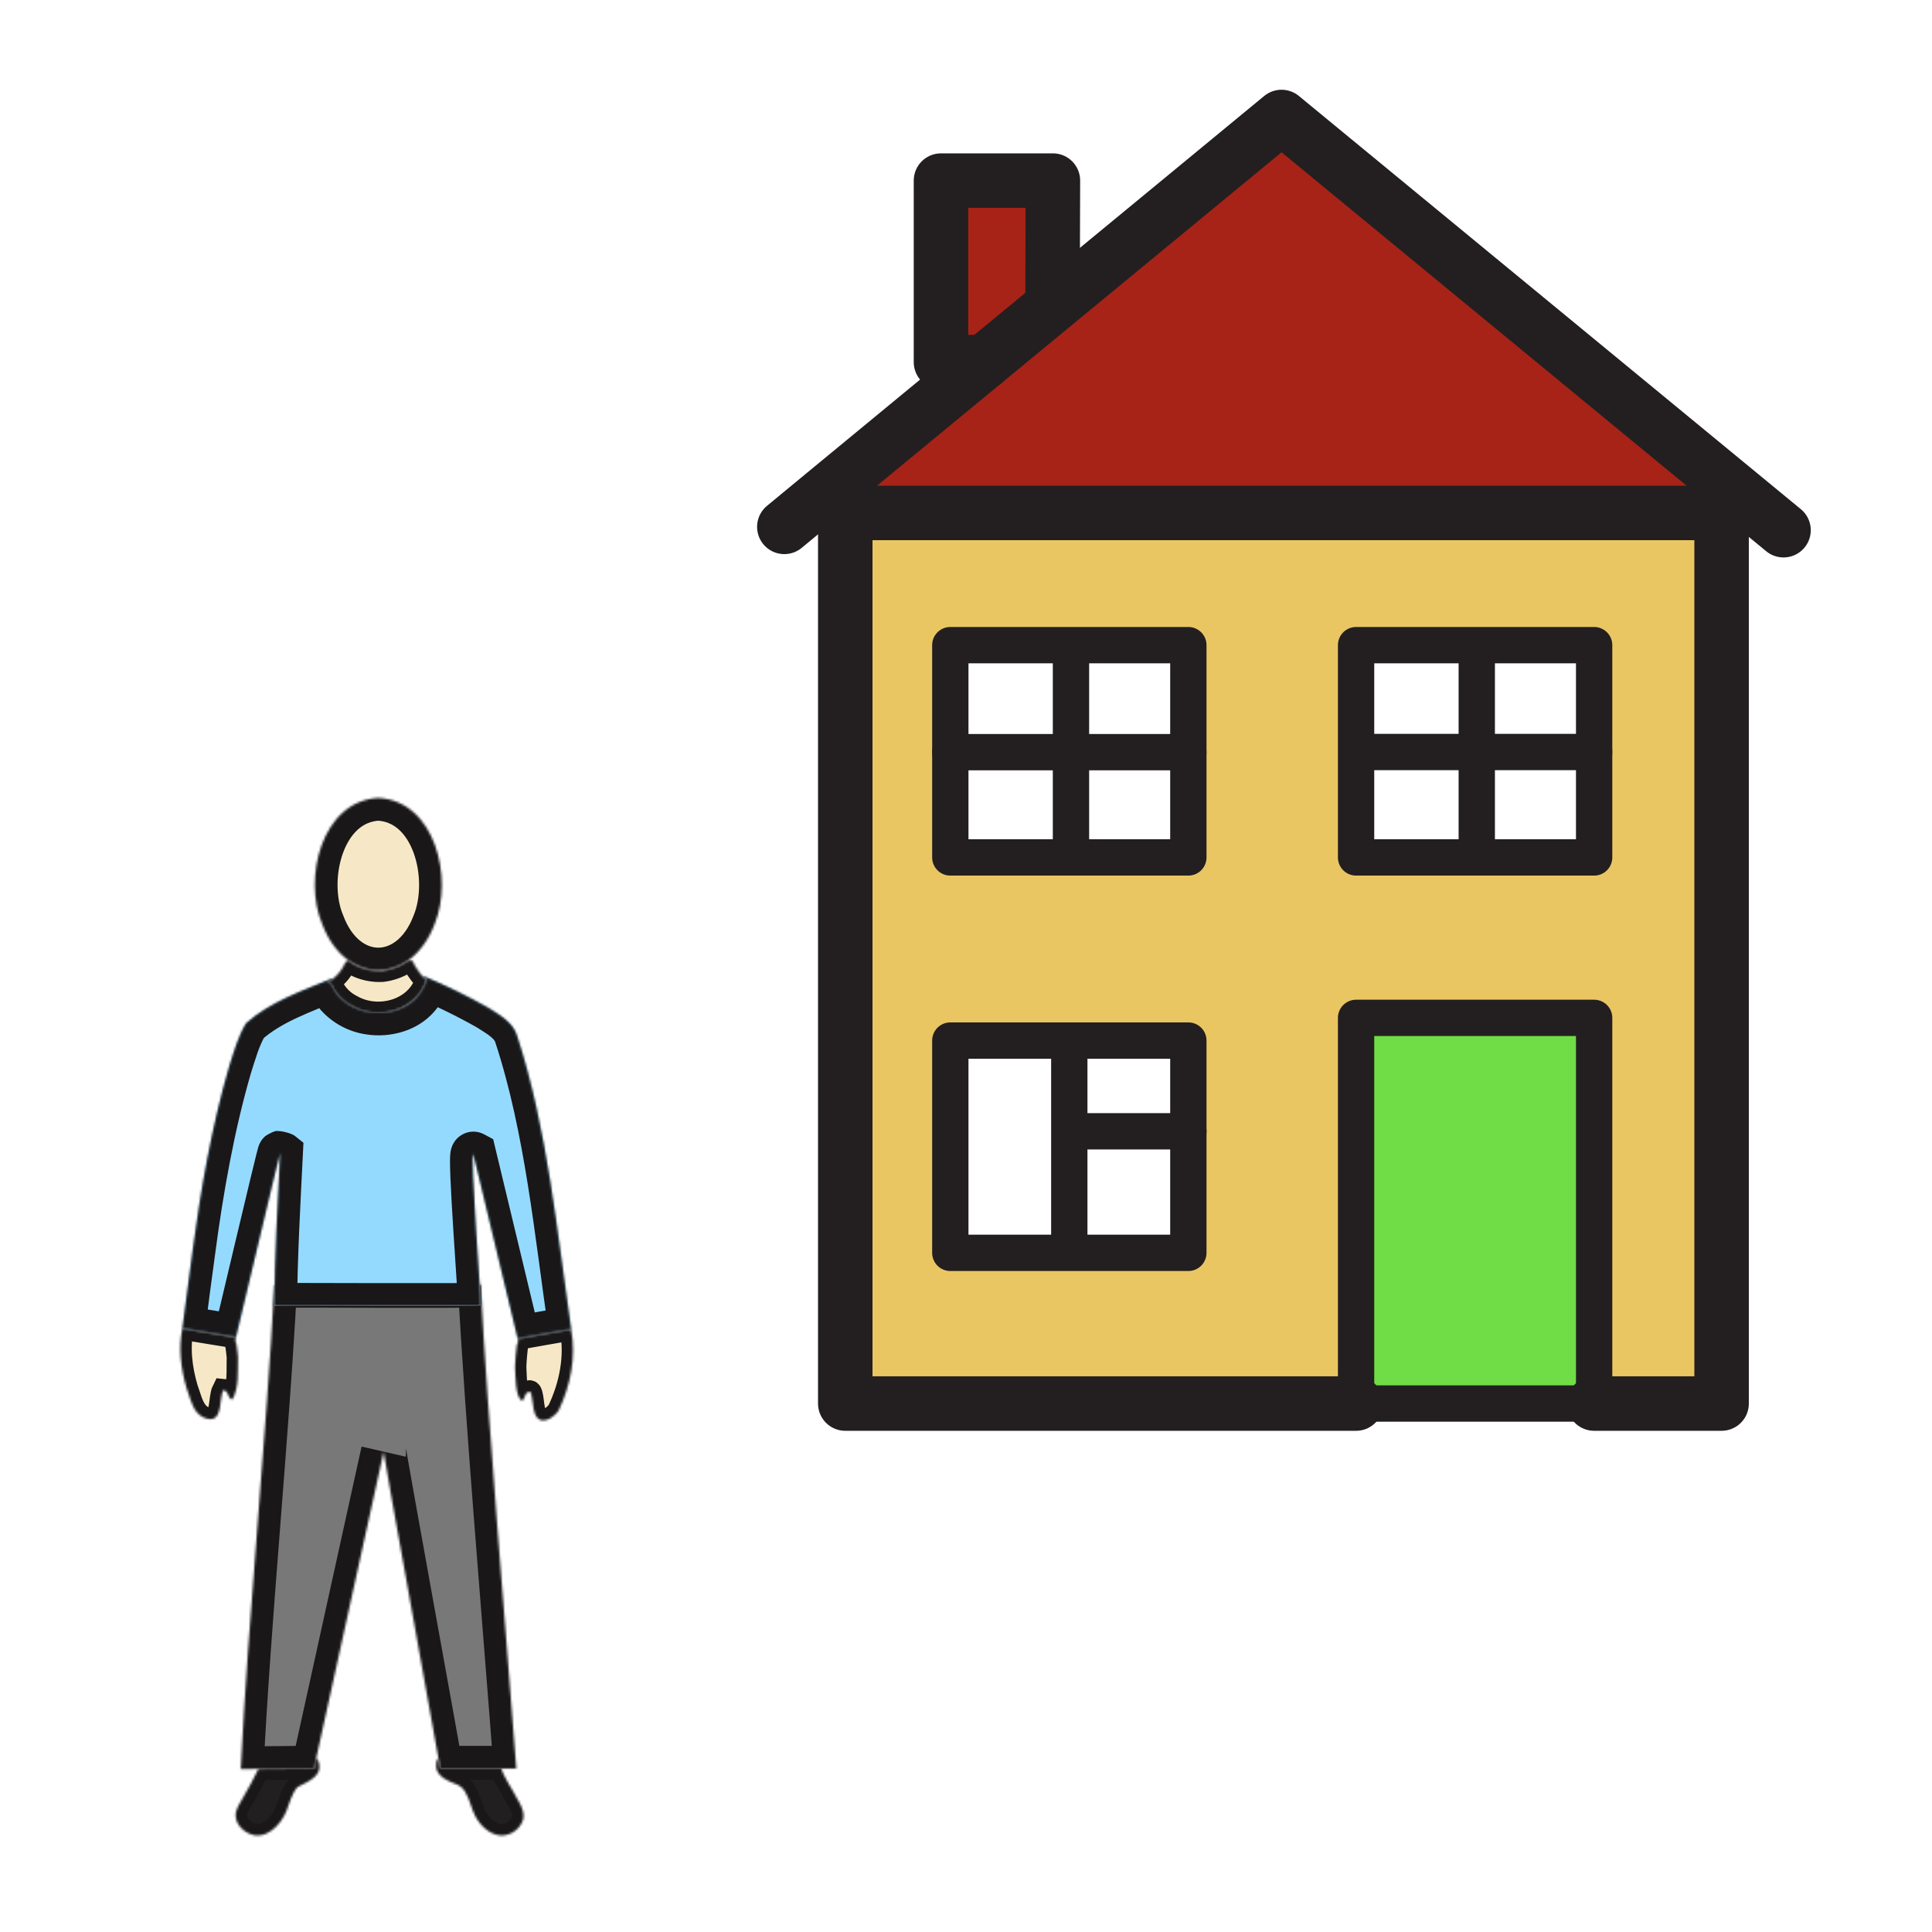 <svg width="851" height="851" viewBox="0 0 851 851" fill="none" xmlns="http://www.w3.org/2000/svg">
<g id="verb/live1">
<path id="Vector" d="M597.32 448.35H702.18V618.23H597.32V448.35Z" fill="#70DD46"/>
<path id="Vector_2" d="M463.62 133.7L464.1 134.27L433.48 159.5H414.48V79.55H463.78L463.62 133.7Z" fill="#A72317"/>
<path id="Vector_3" d="M758.34 225.93V618.23H702.18V448.35H597.32V618.23H372.32V225.93H758.34ZM702.18 377.68V284.17H597.32V377.68H702.18ZM523.44 551.85V458.34H418.59V551.85H523.44ZM523.44 377.68V284.17H418.59V377.68H523.44Z" fill="#EAC663"/>
<path id="Vector_4" d="M564.489 51.53L766.319 217.67L765.739 218.36L758.339 225.93H372.339L361.439 218.85L433.439 159.5L464.059 134.27L564.489 51.53Z" fill="#A72317"/>
<path id="Vector_5" d="M597.32 618.23H372.32V225.93H758.32V618.23H702.18" stroke="#231F20" stroke-width="24" stroke-linecap="round" stroke-linejoin="round"/>
<path id="Vector_6" d="M523.44 331.28V377.68H418.59V284.17H523.44V331.28Z" stroke="#231F20" stroke-width="16" stroke-linecap="round" stroke-linejoin="round"/>
<path id="Vector_7" d="M523.44 498.31V551.85H418.59V458.34H523.44V498.31Z" stroke="#231F20" stroke-width="16" stroke-linecap="round" stroke-linejoin="round"/>
<path id="Vector_8" d="M702.18 448.35H597.32V618.23H702.18V448.35Z" stroke="#231F20" stroke-width="16" stroke-linecap="round" stroke-linejoin="round"/>
<path id="Vector_9" d="M702.18 331.28V377.68H597.32V284.17H702.18V331.28Z" stroke="#231F20" stroke-width="16" stroke-linecap="round" stroke-linejoin="round"/>
<path id="Vector_10" d="M785.6 233.54L766.32 217.67L564.49 51.53L464.1 134.27L433.48 159.5L361.48 218.85L345.48 232.07" stroke="#231F20" stroke-width="24" stroke-linecap="round" stroke-linejoin="round"/>
<path id="Vector_11" d="M433.48 159.5H414.48V79.55H463.78L463.62 133.7" stroke="#231F20" stroke-width="24" stroke-linecap="round" stroke-linejoin="round"/>
<path id="Vector_12" d="M601.939 331.25H702.179M470.999 459.77V546.85V459.77ZM470.999 498.31H523.459H470.999ZM418.609 331.31H523.439H418.609ZM471.739 287V377.65V287ZM650.479 287V377.65V287Z" stroke="#231F20" stroke-width="16" stroke-linecap="round" stroke-linejoin="round"/>
<g id="Vector_13">
<mask id="path-13-inside-1" fill="white">
<path d="M193.941 779L193.141 774.62C193.141 773.62 168.79 640.378 169 639.498L139.251 774.62L138.521 779C132.871 778.95 111.321 779.3 106.061 779.19C109.251 713.76 117.441 631.501 120.861 566.001C122.791 565.831 209.961 566.331 211.721 565.821C214.651 623.551 223.071 720.79 227.431 779.01L193.941 779Z"/>
</mask>
<path d="M193.941 779L193.141 774.62C193.141 773.62 168.79 640.378 169 639.498L139.251 774.62L138.521 779C132.871 778.95 111.321 779.3 106.061 779.19C109.251 713.76 117.441 631.501 120.861 566.001C122.791 565.831 209.961 566.331 211.721 565.821C214.651 623.551 223.071 720.79 227.431 779.01L193.941 779Z" fill="#787878" stroke="#1A1718" stroke-width="20" mask="url(#path-13-inside-1)"/>
</g>
<g id="Vector_14">
<mask id="path-14-inside-2" fill="white">
<path d="M220.419 808.49C215.509 808 211.469 804.08 209.279 799.84C207.599 796.63 206.929 792.57 205.019 789.49C204.141 787.754 202.608 786.437 200.759 785.83C197.439 784.5 193.309 782.92 192.229 779.13C192.089 777.88 191.959 775.13 193.139 774.57L193.939 778.95H220.849C221.969 782.95 225.559 787.8 227.429 791.62C229.369 794.9 232.069 799.46 229.679 803.19C228.78 804.846 227.437 806.219 225.802 807.155C224.166 808.091 222.303 808.553 220.419 808.49ZM139.739 774.57C143.229 781.99 136.359 784.36 131.029 787.17C128.509 790.04 127.529 794.23 126.159 797.71C123.729 803.86 116.989 810.86 109.899 807.71C106.649 806.29 103.849 803.31 103.809 799.61C103.689 797.04 105.979 793.72 107.159 791.61C109.279 787.97 112.069 782.93 113.859 779.12L138.519 778.94C138.649 778.86 138.929 773.84 139.739 774.57Z"/>
</mask>
<path d="M220.419 808.49C215.509 808 211.469 804.08 209.279 799.84C207.599 796.63 206.929 792.57 205.019 789.49C204.141 787.754 202.608 786.437 200.759 785.83C197.439 784.5 193.309 782.92 192.229 779.13C192.089 777.88 191.959 775.13 193.139 774.57L193.939 778.95H220.849C221.969 782.95 225.559 787.8 227.429 791.62C229.369 794.9 232.069 799.46 229.679 803.19C228.78 804.846 227.437 806.219 225.802 807.155C224.166 808.091 222.303 808.553 220.419 808.49ZM139.739 774.57C143.229 781.99 136.359 784.36 131.029 787.17C128.509 790.04 127.529 794.23 126.159 797.71C123.729 803.86 116.989 810.86 109.899 807.71C106.649 806.29 103.849 803.31 103.809 799.61C103.689 797.04 105.979 793.72 107.159 791.61C109.279 787.97 112.069 782.93 113.859 779.12L138.519 778.94C138.649 778.86 138.929 773.84 139.739 774.57Z" fill="#221F20" stroke="#1A1718" stroke-width="10" mask="url(#path-14-inside-2)"/>
</g>
<g id="Vector_15">
<mask id="path-15-inside-3" fill="white">
<path d="M186.629 430C196.445 434.08 206.003 438.755 215.249 444C220.109 447.11 225.969 450.29 227.729 456.18C241.099 496.93 245.439 543.18 251.599 585.58C251.029 585.39 228.599 589.53 228.039 589.58L208.549 508.47C206.859 507.56 212.159 574.87 211.719 574.97L211.289 563.88C211.499 566.63 211.699 572.2 211.719 574.97C209.959 575.48 122.789 574.97 120.859 575.15C120.989 553.99 122.369 529.15 123.419 507.98C123.119 507.74 104.059 588.98 103.929 588.98C103.339 588.74 80.879 585.38 80.369 584.98C81.369 576.81 83.789 558.75 84.929 550.46C88.449 523.8 93.419 495.68 100.929 469.89C102.929 463.56 104.929 456.42 108.419 450.71C119.039 441.23 133.499 436.29 146.479 430.92C146.719 431.75 144.479 432.5 143.859 432.92C145.289 433.11 146.049 432.98 146.479 434.56C147.15 435.923 147.964 437.21 148.909 438.4C152.503 442.335 157.339 444.916 162.609 445.71C170.659 447.07 179.979 444.47 184.839 437.61C186.219 435.722 187.289 433.625 188.009 431.4C187.428 431.037 186.877 430.629 186.359 430.18L186.629 430Z"/>
</mask>
<path d="M186.629 430C196.445 434.08 206.003 438.755 215.249 444C220.109 447.11 225.969 450.29 227.729 456.18C241.099 496.93 245.439 543.18 251.599 585.58C251.029 585.39 228.599 589.53 228.039 589.58L208.549 508.47C206.859 507.56 212.159 574.87 211.719 574.97L211.289 563.88C211.499 566.63 211.699 572.2 211.719 574.97C209.959 575.48 122.789 574.97 120.859 575.15C120.989 553.99 122.369 529.15 123.419 507.98C123.119 507.74 104.059 588.98 103.929 588.98C103.339 588.74 80.879 585.38 80.369 584.98C81.369 576.81 83.789 558.75 84.929 550.46C88.449 523.8 93.419 495.68 100.929 469.89C102.929 463.56 104.929 456.42 108.419 450.71C119.039 441.23 133.499 436.29 146.479 430.92C146.719 431.75 144.479 432.5 143.859 432.92C145.289 433.11 146.049 432.98 146.479 434.56C147.15 435.923 147.964 437.21 148.909 438.4C152.503 442.335 157.339 444.916 162.609 445.71C170.659 447.07 179.979 444.47 184.839 437.61C186.219 435.722 187.289 433.625 188.009 431.4C187.428 431.037 186.877 430.629 186.359 430.18L186.629 430Z" fill="#94DAFF"/>
<path d="M186.629 430L190.467 420.766L185.531 418.714L181.082 421.679L186.629 430ZM215.249 444L220.639 435.577L220.415 435.433L220.183 435.302L215.249 444ZM227.729 456.18L218.148 459.043L218.186 459.171L218.227 459.297L227.729 456.18ZM251.599 585.58L248.437 595.067L263.828 600.197L261.495 584.142L251.599 585.58ZM228.039 589.58L218.316 591.916L220.332 600.308L228.928 599.54L228.039 589.58ZM208.549 508.47L218.272 506.134L217.228 501.785L213.29 499.665L208.549 508.47ZM211.289 563.88L221.26 563.119L201.297 564.267L211.289 563.88ZM120.859 575.15L110.859 575.089L110.791 586.132L121.788 585.107L120.859 575.15ZM123.419 507.98L133.407 508.475L133.66 503.367L129.666 500.171L123.419 507.98ZM103.929 588.98L100.161 598.243L101.973 598.98H103.929V588.98ZM80.369 584.98L70.443 583.765L69.758 589.366L74.198 592.849L80.369 584.98ZM84.929 550.46L94.836 551.822L94.84 551.796L94.843 551.769L84.929 550.46ZM100.929 469.89L91.394 466.877L91.36 466.985L91.328 467.094L100.929 469.89ZM108.419 450.71L101.76 443.25L100.657 444.234L99.887 445.495L108.419 450.71ZM146.479 430.92L156.086 428.142L152.982 417.408L142.656 421.68L146.479 430.92ZM143.859 432.92L138.251 424.641L116.503 439.373L142.542 442.833L143.859 432.92ZM146.479 434.56L136.83 437.186L137.082 438.113L137.506 438.975L146.479 434.56ZM148.909 438.4L141.078 444.619L141.292 444.889L141.525 445.143L148.909 438.4ZM162.609 445.71L164.275 435.85L164.187 435.835L164.099 435.822L162.609 445.71ZM184.839 437.61L176.765 431.71L176.722 431.769L176.679 431.829L184.839 437.61ZM188.009 431.4L197.524 434.478L199.923 427.06L193.315 422.924L188.009 431.4ZM186.359 430.18L180.812 421.859L169.89 429.14L179.81 437.737L186.359 430.18ZM182.791 439.234C192.231 443.158 201.423 447.654 210.315 452.698L220.183 435.302C210.583 429.856 200.659 425.002 190.467 420.766L182.791 439.234ZM209.859 452.423C212.757 454.277 214.582 455.333 216.231 456.714C217.687 457.933 218.034 458.661 218.148 459.043L237.311 453.317C235.665 447.809 232.201 444.002 229.072 441.381C226.136 438.922 222.601 436.833 220.639 435.577L209.859 452.423ZM218.227 459.297C231.243 498.967 235.432 543.853 241.703 587.018L261.495 584.142C255.446 542.507 250.955 494.893 237.231 453.063L218.227 459.297ZM254.761 576.093C253.36 575.626 252.172 575.592 252.013 575.585C251.607 575.566 251.277 575.575 251.101 575.582C250.735 575.596 250.418 575.626 250.235 575.644C249.84 575.685 249.415 575.741 249.038 575.795C248.255 575.906 247.241 576.067 246.126 576.252C243.874 576.624 240.953 577.133 238.073 577.643C235.185 578.154 232.297 578.673 230.114 579.064C229.017 579.26 228.107 579.423 227.455 579.537C226.395 579.724 226.66 579.663 227.15 579.62L228.928 599.54C229.558 599.484 230.646 599.283 230.923 599.235C231.607 599.114 232.545 598.946 233.639 598.751C235.837 598.357 238.697 597.843 241.558 597.337C244.427 596.829 247.254 596.336 249.387 595.984C250.463 595.806 251.299 595.675 251.854 595.596C252.146 595.554 252.262 595.541 252.258 595.542C252.249 595.543 252.214 595.546 252.159 595.551C252.11 595.554 252.006 595.562 251.865 595.567C251.749 595.572 251.468 595.581 251.1 595.564C250.98 595.558 249.82 595.528 248.437 595.067L254.761 576.093ZM237.762 587.244L218.272 506.134L198.826 510.806L218.316 591.916L237.762 587.244ZM213.29 499.665C211.892 498.912 209.918 498.286 207.581 498.504C205.246 498.722 203.427 499.701 202.199 500.692C200.101 502.383 199.299 504.427 199.103 504.924C198.57 506.28 198.426 507.517 198.385 507.853C198.259 508.882 198.228 510.026 198.219 510.961C198.198 512.983 198.274 515.749 198.402 518.87C198.659 525.176 199.156 533.605 199.685 541.973C200.215 550.333 200.788 558.799 201.193 565.055C201.397 568.211 201.558 570.796 201.654 572.584C201.703 573.492 201.731 574.116 201.742 574.482C201.748 574.693 201.743 574.677 201.746 574.543C201.747 574.524 201.752 574.177 201.809 573.709C201.829 573.54 201.911 572.859 202.17 572.017C202.289 571.629 202.601 570.679 203.281 569.608C203.83 568.741 205.699 566.083 209.503 565.219L213.935 584.721C217.743 583.856 219.615 581.195 220.167 580.324C220.85 579.248 221.165 578.291 221.287 577.894C221.551 577.033 221.638 576.327 221.662 576.125C221.728 575.588 221.738 575.141 221.741 574.993C221.75 574.598 221.742 574.199 221.733 573.911C221.715 573.281 221.676 572.449 221.625 571.509C221.523 569.6 221.355 566.918 221.151 563.763C220.739 557.399 220.175 549.076 219.645 540.71C219.116 532.351 218.632 524.117 218.385 518.055C218.26 514.992 218.203 512.649 218.218 511.163C218.226 510.345 218.255 510.136 218.237 510.278C218.229 510.344 218.206 510.527 218.153 510.784C218.11 510.994 217.991 511.544 217.718 512.237C217.563 512.633 216.803 514.608 214.751 516.262C213.546 517.234 211.75 518.202 209.44 518.418C207.128 518.634 205.18 518.013 203.808 517.275L213.29 499.665ZM221.712 574.583L221.282 563.493L201.297 564.267L201.727 575.357L221.712 574.583ZM201.318 564.641C201.507 567.113 201.701 572.447 201.719 575.042L221.719 574.898C221.698 571.953 221.491 566.147 221.26 563.119L201.318 564.641ZM208.936 565.365C209.498 565.202 209.942 565.13 210.08 565.108C210.274 565.077 210.422 565.06 210.49 565.052C210.628 565.037 210.701 565.033 210.664 565.036C210.602 565.04 210.428 565.049 210.099 565.06C209.461 565.081 208.509 565.1 207.251 565.118C204.75 565.152 201.236 565.175 197.02 565.188C188.597 565.215 177.498 565.204 166.371 565.184C155.279 565.163 144.091 565.132 135.64 565.118C131.403 565.11 127.818 565.107 125.229 565.112C123.936 565.114 122.873 565.118 122.094 565.124C121.636 565.128 120.593 565.131 119.931 565.193L121.788 585.107C121.366 585.146 121.23 585.132 122.263 585.124C122.973 585.118 123.982 585.114 125.262 585.112C127.815 585.107 131.371 585.11 135.606 585.118C144.097 585.132 155.173 585.163 166.334 585.184C177.462 585.204 188.606 585.215 197.083 585.188C201.316 585.175 204.916 585.152 207.527 585.116C208.824 585.098 209.928 585.076 210.76 585.049C211.168 585.035 211.583 585.018 211.954 584.994C212.134 584.982 212.385 584.964 212.659 584.934C212.716 584.928 213.549 584.851 214.502 584.575L208.936 565.365ZM130.859 575.211C130.987 554.327 132.351 529.768 133.407 508.475L113.431 507.485C112.388 528.532 110.991 553.653 110.859 575.089L130.859 575.211ZM129.666 500.171C127.815 498.998 123.571 497.981 121.38 498.189C119.855 498.635 117.578 499.861 116.793 500.487C115.525 501.608 114.866 502.786 114.749 502.989C114.337 503.701 114.105 504.317 114.065 504.419C113.915 504.808 113.81 505.149 113.775 505.266C113.677 505.586 113.578 505.945 113.494 506.259C113.315 506.926 113.078 507.853 112.8 508.964C112.239 511.204 111.462 514.391 110.545 518.188C108.709 525.79 106.291 535.938 103.881 546.078C101.467 556.238 99.07 566.354 97.258 573.977C96.353 577.783 95.6 580.944 95.069 583.151C94.803 584.258 94.597 585.107 94.457 585.672C94.386 585.961 94.341 586.142 94.316 586.235C94.301 586.295 94.309 586.259 94.332 586.18C94.337 586.164 94.384 585.996 94.457 585.778C94.48 585.709 94.592 585.374 94.774 584.959C94.889 584.707 95.254 584.006 95.521 583.568C96.226 582.604 100.221 579.693 103.929 578.98V598.98C107.638 598.267 111.634 595.355 112.34 594.39C112.607 593.951 112.973 593.248 113.089 592.993C113.273 592.574 113.388 592.231 113.414 592.152C113.494 591.914 113.55 591.718 113.566 591.662C113.611 591.505 113.651 591.353 113.675 591.259C113.731 591.045 113.799 590.769 113.875 590.463C114.029 589.839 114.246 588.942 114.514 587.828C115.052 585.593 115.811 582.41 116.716 578.603C118.523 571.001 120.935 560.822 123.34 550.702C125.749 540.562 128.16 530.445 129.986 522.882C130.9 519.096 131.662 515.976 132.202 513.819C132.474 512.731 132.677 511.938 132.811 511.442C132.883 511.173 132.908 511.09 132.9 511.116C132.895 511.131 132.881 511.178 132.858 511.246C132.84 511.302 132.791 511.447 132.718 511.637C132.692 511.704 132.471 512.293 132.069 512.99C131.956 513.184 131.301 514.357 130.036 515.475C129.253 516.099 126.978 517.324 125.455 517.77C123.265 517.978 119.022 516.961 117.172 515.789L129.666 500.171ZM107.697 579.717C107.071 579.462 106.546 579.326 106.457 579.303C106.262 579.251 106.098 579.213 105.998 579.191C105.795 579.145 105.601 579.107 105.461 579.08C105.168 579.023 104.821 578.962 104.465 578.901C103.74 578.776 102.769 578.616 101.666 578.438C99.462 578.082 96.544 577.621 93.698 577.165C90.821 576.705 87.998 576.248 85.873 575.884C84.8 575.7 83.975 575.551 83.434 575.445C83.147 575.389 83.046 575.365 83.064 575.369C83.077 575.372 83.117 575.382 83.176 575.398C83.231 575.412 83.34 575.442 83.483 575.488C83.605 575.526 83.883 575.616 84.236 575.762C84.391 575.826 85.428 576.239 86.54 577.111L74.198 592.849C75.326 593.734 76.39 594.16 76.582 594.239C76.971 594.401 77.298 594.508 77.477 594.564C77.846 594.681 78.172 594.762 78.358 594.807C78.762 594.905 79.196 594.995 79.574 595.069C80.361 595.224 81.379 595.405 82.492 595.596C84.74 595.982 87.665 596.455 90.54 596.914C93.447 597.379 96.286 597.828 98.475 598.182C99.569 598.359 100.454 598.504 101.072 598.611C101.387 598.665 101.584 598.701 101.684 598.72C101.742 598.731 101.708 598.725 101.624 598.706C101.584 598.698 101.469 598.672 101.314 598.63C101.264 598.617 100.769 598.49 100.161 598.243L107.697 579.717ZM90.295 586.195C91.285 578.104 93.697 560.106 94.836 551.822L75.022 549.098C73.882 557.394 71.453 575.516 70.443 583.765L90.295 586.195ZM94.843 551.769C98.329 525.366 103.218 497.798 110.53 472.686L91.328 467.094C83.621 493.562 78.569 522.234 75.015 549.151L94.843 551.769ZM110.465 472.903C112.659 465.958 114.263 460.324 116.952 455.925L99.887 445.495C95.596 452.516 93.2 461.162 91.394 466.877L110.465 472.903ZM115.078 458.17C124.078 450.137 136.326 445.942 150.302 440.16L142.656 421.68C130.672 426.638 114 432.323 101.76 443.25L115.078 458.17ZM136.873 433.698C135.444 428.755 138.318 425.354 139.046 424.597C139.536 424.086 139.963 423.77 140.161 423.631C140.379 423.477 140.532 423.39 140.567 423.37C140.595 423.355 140.574 423.368 140.199 423.55C140.068 423.614 139.812 423.737 139.554 423.871C139.341 423.982 138.822 424.254 138.251 424.641L149.468 441.199C148.884 441.595 148.358 441.821 148.928 441.544C149.141 441.441 149.781 441.136 150.416 440.777C150.93 440.486 152.246 439.725 153.47 438.451C154.57 437.306 157.635 433.5 156.086 428.142L136.873 433.698ZM142.542 442.833C142.84 442.872 143.11 442.902 143.254 442.918C143.44 442.939 143.445 442.94 143.42 442.937C143.383 442.932 143.166 442.901 142.856 442.827C142.538 442.75 142.045 442.608 141.465 442.349C140.139 441.757 138.906 440.795 137.987 439.525C137.192 438.425 136.908 437.471 136.83 437.186L156.128 431.934C155.836 430.859 155.295 429.329 154.192 427.803C152.965 426.106 151.372 424.87 149.623 424.088C148.109 423.412 146.749 423.208 146.203 423.132C145.898 423.089 145.606 423.057 145.476 423.042C145.303 423.023 145.236 423.015 145.176 423.007L142.542 442.833ZM137.506 438.975C138.492 440.978 139.69 442.87 141.078 444.619L156.74 432.181C156.239 431.55 155.807 430.868 155.452 430.145L137.506 438.975ZM141.525 445.143C146.664 450.772 153.582 454.463 161.12 455.598L164.099 435.822C161.097 435.369 158.341 433.899 156.294 431.657L141.525 445.143ZM160.943 455.57C171.693 457.386 185.345 454.194 192.999 443.391L176.679 431.829C174.613 434.746 169.625 436.754 164.275 435.85L160.943 455.57ZM192.913 443.51C194.92 440.764 196.477 437.715 197.524 434.478L178.495 428.322C178.102 429.536 177.518 430.679 176.765 431.71L192.913 443.51ZM193.315 422.924C193.172 422.834 193.036 422.734 192.908 422.623L179.81 437.737C180.718 438.524 181.685 439.239 182.703 439.876L193.315 422.924ZM191.906 438.501L192.176 438.321L181.082 421.679L180.812 421.859L191.906 438.501Z" fill="#1A1718" mask="url(#path-15-inside-3)"/>
</g>
<g id="Vector_16">
<mask id="path-17-inside-4" fill="white">
<path d="M146.561 431.24C148.944 429.353 150.826 426.907 152.041 424.12L153.261 422.9C154.001 423.43 155.511 424.4 156.261 424.9C160.01 426.857 164.219 427.762 168.441 427.52C172.005 427.079 175.433 425.875 178.491 423.99C178.888 423.549 179.411 423.243 179.99 423.112C180.568 422.981 181.173 423.033 181.721 423.26C181.981 423.62 182.721 425.26 182.931 425.69C184.301 427.69 185.781 430.27 187.931 431.48C183.931 445.17 166.651 449.87 154.931 443.17C151.716 441.571 149.017 439.1 147.141 436.04C145.951 434.04 146.511 433.04 143.791 433.04C144.785 432.557 145.715 431.952 146.561 431.24ZM228.001 589.57C228.591 589.57 251.001 585.42 251.561 585.57C253.901 597.65 251.241 610.57 245.961 621.5C244.191 623.82 241.151 626.27 238.041 625.5C234.461 624.09 234.971 617.5 234.041 614.23C233.601 612.5 233.251 612.78 231.901 613.62C231.121 614.62 231.031 616.14 230.081 616.97C226.861 615.97 227.081 605.2 226.851 602.05C226.941 599.26 227.281 595.38 227.641 592.61C227.784 592.043 227.989 591.493 228.251 590.97L228.001 589.57ZM103.931 589L103.631 590.4C103.869 590.925 104.034 591.48 104.121 592.05C104.401 593.45 104.741 596.39 104.851 597.83C104.661 603.83 105.401 610.94 102.411 616.4C100.171 616.4 100.951 612.52 98.331 612.32C96.561 615.83 98.081 625.22 92.551 625.11C91.433 625.026 90.344 624.716 89.35 624.201C88.355 623.685 87.474 622.974 86.761 622.11C84.401 619.32 83.451 614.83 82.191 611.45C79.701 603 78.521 593.66 80.371 585C80.881 585.32 103.341 588.79 103.931 589Z"/>
</mask>
<path d="M146.561 431.24C148.944 429.353 150.826 426.907 152.041 424.12L153.261 422.9C154.001 423.43 155.511 424.4 156.261 424.9C160.01 426.857 164.219 427.762 168.441 427.52C172.005 427.079 175.433 425.875 178.491 423.99C178.888 423.549 179.411 423.243 179.99 423.112C180.568 422.981 181.173 423.033 181.721 423.26C181.981 423.62 182.721 425.26 182.931 425.69C184.301 427.69 185.781 430.27 187.931 431.48C183.931 445.17 166.651 449.87 154.931 443.17C151.716 441.571 149.017 439.1 147.141 436.04C145.951 434.04 146.511 433.04 143.791 433.04C144.785 432.557 145.715 431.952 146.561 431.24ZM228.001 589.57C228.591 589.57 251.001 585.42 251.561 585.57C253.901 597.65 251.241 610.57 245.961 621.5C244.191 623.82 241.151 626.27 238.041 625.5C234.461 624.09 234.971 617.5 234.041 614.23C233.601 612.5 233.251 612.78 231.901 613.62C231.121 614.62 231.031 616.14 230.081 616.97C226.861 615.97 227.081 605.2 226.851 602.05C226.941 599.26 227.281 595.38 227.641 592.61C227.784 592.043 227.989 591.493 228.251 590.97L228.001 589.57ZM103.931 589L103.631 590.4C103.869 590.925 104.034 591.48 104.121 592.05C104.401 593.45 104.741 596.39 104.851 597.83C104.661 603.83 105.401 610.94 102.411 616.4C100.171 616.4 100.951 612.52 98.331 612.32C96.561 615.83 98.081 625.22 92.551 625.11C91.433 625.026 90.344 624.716 89.35 624.201C88.355 623.685 87.474 622.974 86.761 622.11C84.401 619.32 83.451 614.83 82.191 611.45C79.701 603 78.521 593.66 80.371 585C80.881 585.32 103.341 588.79 103.931 589Z" fill="#F6E8C6" stroke="#1A1718" stroke-width="10" mask="url(#path-17-inside-4)"/>
</g>
<g id="Vector_17">
<mask id="path-18-inside-5" fill="white">
<path d="M166.651 351.47C191.881 352.86 199.651 387.01 191.501 406.89C181.151 434.22 152.131 434.31 141.871 406.89C133.511 387.12 141.511 352.79 166.651 351.47Z"/>
</mask>
<path d="M166.651 351.47C191.881 352.86 199.651 387.01 191.501 406.89C181.151 434.22 152.131 434.31 141.871 406.89C133.511 387.12 141.511 352.79 166.651 351.47Z" fill="#F6E8C6" stroke="#1A1718" stroke-width="20" mask="url(#path-18-inside-5)"/>
</g>
</g>
</svg>
